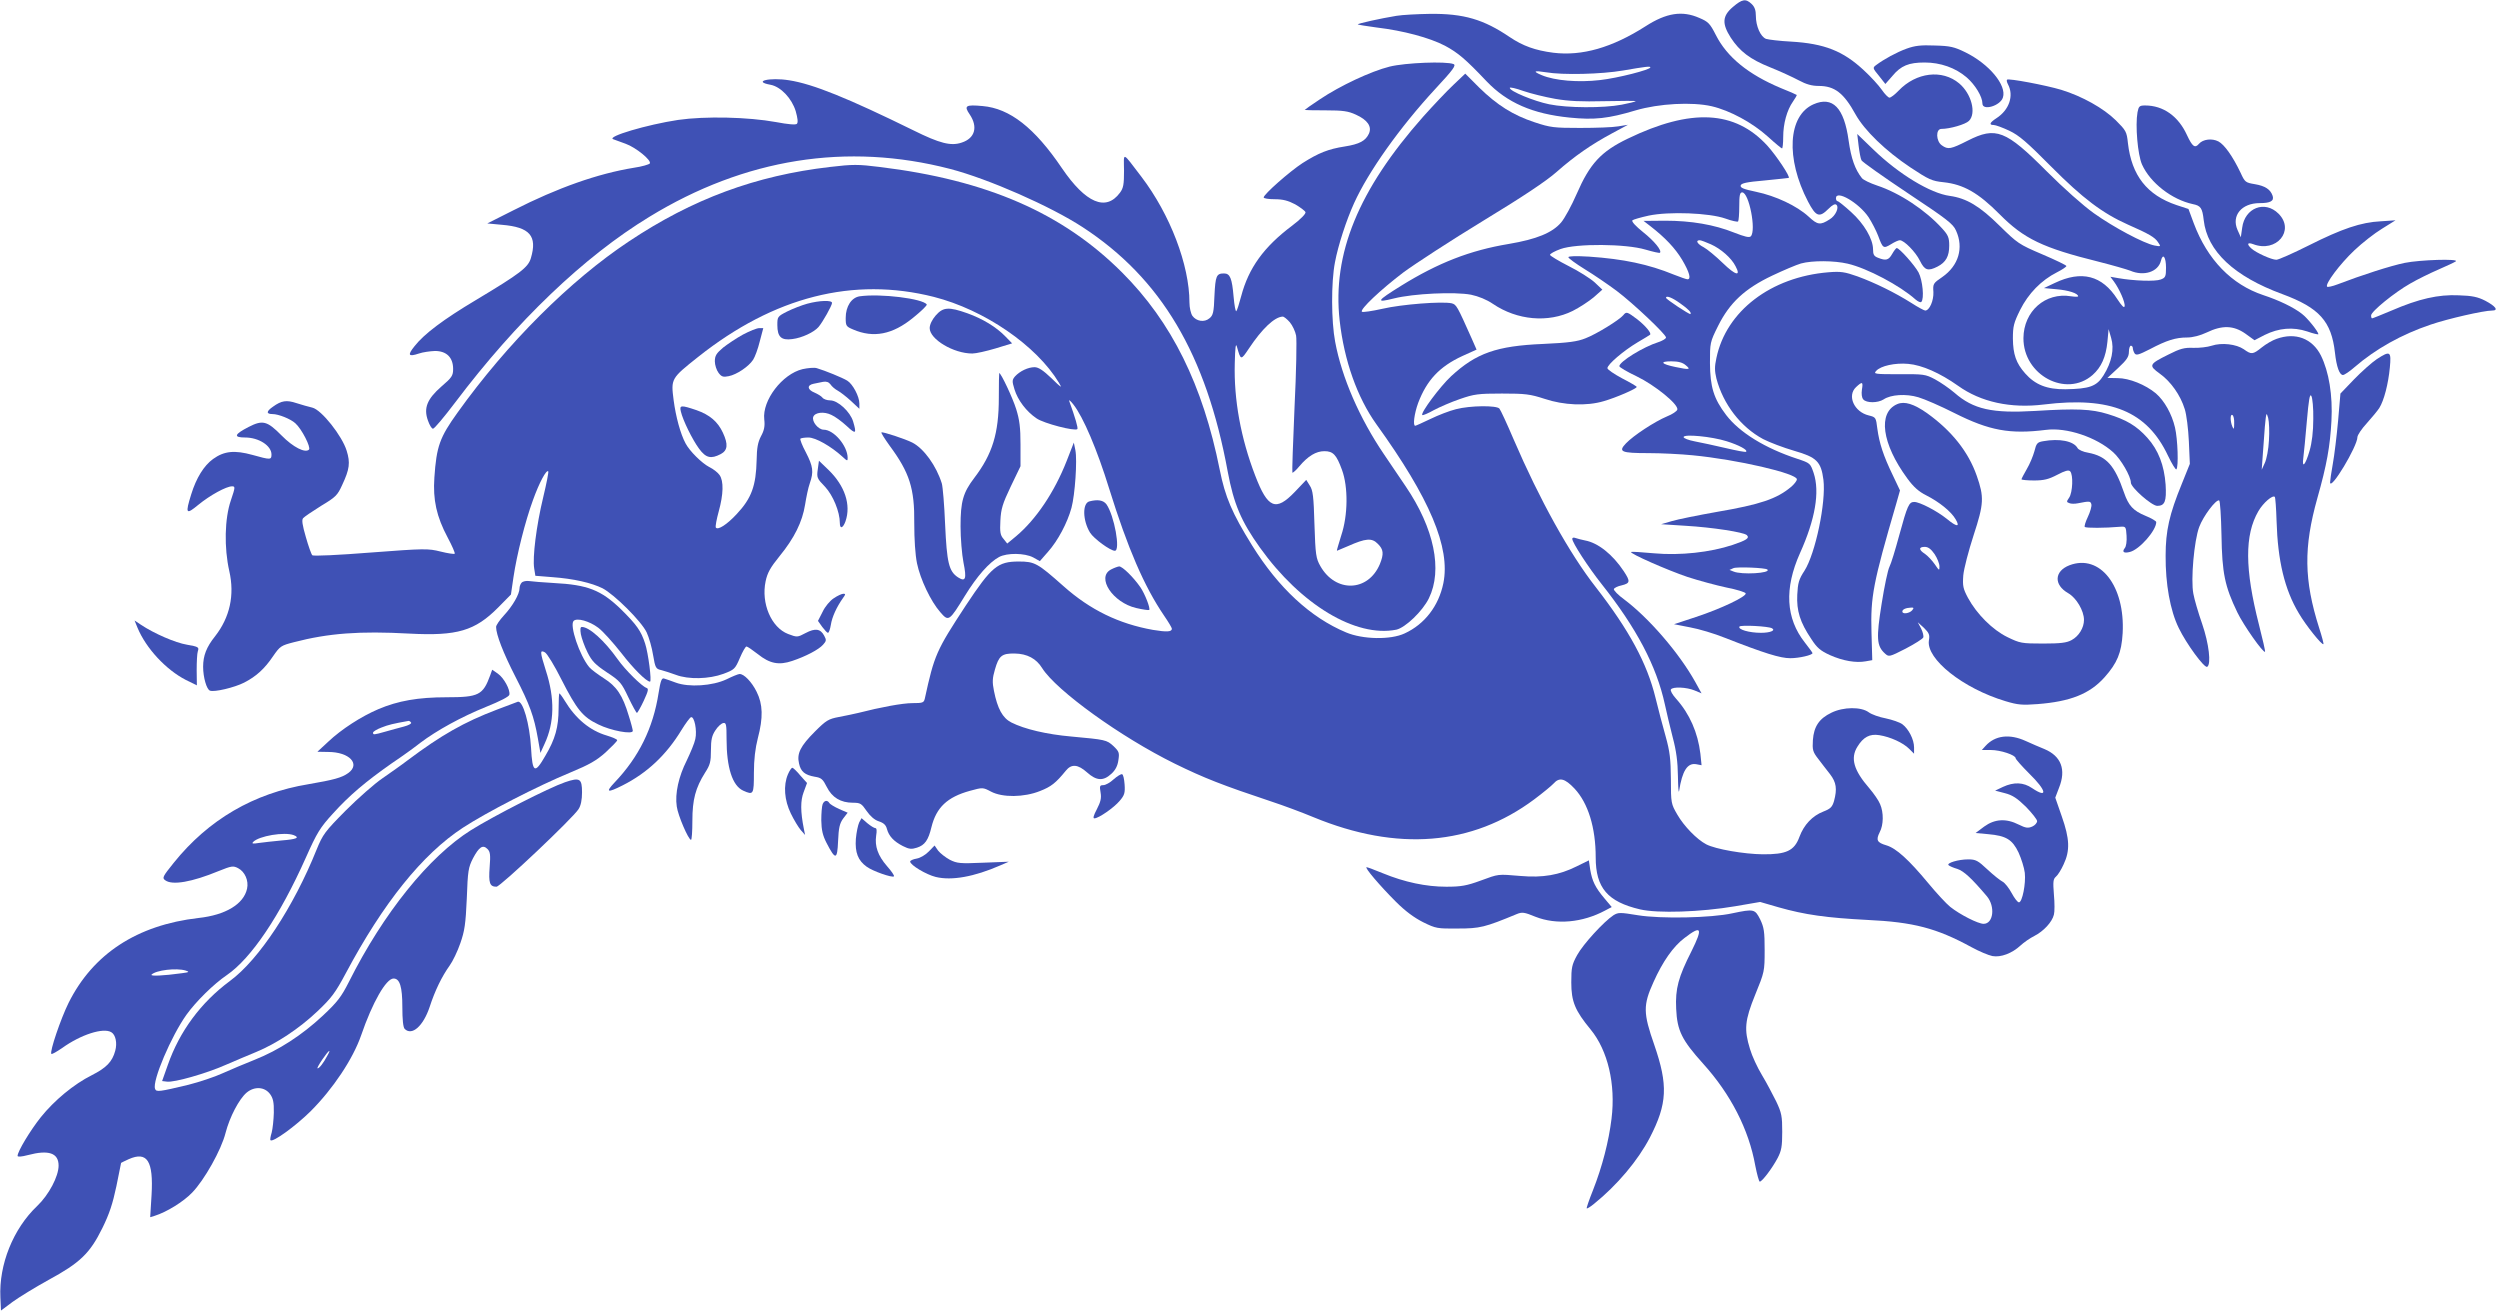 <?xml version="1.0" standalone="no"?>
<!DOCTYPE svg PUBLIC "-//W3C//DTD SVG 20010904//EN"
 "http://www.w3.org/TR/2001/REC-SVG-20010904/DTD/svg10.dtd">
<svg version="1.0" xmlns="http://www.w3.org/2000/svg"
 width="1280pt" height="672pt" viewBox="0 0 1280 672"
 preserveAspectRatio="xMidYMid meet">
<g transform="translate(0,672) scale(0.1,-0.1)"
fill="#3f51b5" stroke="none">
<path d="M8872 6684 c-54 -46 -56 -85 -11 -156 46 -71 100 -112 203 -153 50
-20 115 -50 145 -66 39 -21 68 -29 103 -29 81 0 128 -36 188 -145 46 -83 155
-188 281 -272 95 -63 111 -70 170 -76 102 -11 178 -54 287 -164 125 -126 221
-172 507 -243 71 -18 144 -39 162 -46 70 -30 143 -6 157 51 10 41 26 19 26
-36 0 -45 -3 -51 -27 -60 -28 -11 -138 -7 -218 7 l-40 7 18 -24 c28 -38 59
-108 55 -127 -2 -11 -14 1 -37 36 -78 122 -183 149 -321 83 l-55 -26 65 -6
c60 -5 110 -21 110 -36 0 -3 -16 -3 -36 0 -132 22 -243 -77 -244 -214 -1 -190
219 -307 354 -189 45 40 68 92 76 170 l6 65 13 -45 c17 -57 3 -125 -39 -192
-35 -56 -71 -69 -195 -71 -94 -1 -155 23 -206 81 -47 53 -62 98 -63 178 0 63
4 80 37 147 42 84 108 152 189 193 26 13 48 28 48 32 0 4 -56 31 -124 60 -120
51 -127 57 -218 146 -101 100 -169 141 -255 153 -99 13 -262 112 -391 237
l-83 80 7 -59 c4 -33 10 -67 15 -76 4 -8 111 -84 237 -168 200 -133 232 -157
247 -192 40 -88 13 -179 -70 -237 -47 -32 -49 -35 -46 -77 2 -44 -20 -95 -42
-95 -5 0 -37 17 -71 39 -84 53 -186 103 -276 136 -65 23 -85 26 -148 21 -295
-24 -524 -199 -574 -439 -10 -45 -9 -67 0 -105 35 -132 124 -248 239 -310 33
-17 104 -44 159 -60 115 -33 138 -55 150 -149 14 -114 -41 -377 -97 -465 -29
-44 -34 -63 -37 -123 -4 -82 14 -141 72 -227 29 -45 47 -60 95 -82 67 -30 134
-41 183 -32 l34 6 -4 143 c-5 183 8 251 127 659 l19 67 -37 78 c-48 99 -69
164 -79 238 -7 58 -8 59 -44 68 -75 18 -112 101 -65 145 32 30 37 28 30 -13
-3 -21 -1 -41 7 -50 16 -19 74 -19 104 0 37 25 115 30 178 11 31 -9 114 -45
185 -81 179 -90 284 -109 468 -86 105 14 259 -37 345 -115 39 -35 90 -123 90
-155 0 -25 107 -119 135 -119 39 0 48 23 43 108 -7 99 -37 178 -94 241 -55 61
-107 92 -202 121 -84 26 -161 29 -372 16 -220 -13 -316 8 -413 93 -27 23 -72
54 -100 69 -49 26 -59 27 -184 26 -124 0 -132 1 -117 17 23 26 97 42 164 36
71 -6 163 -47 255 -112 117 -84 270 -117 440 -96 342 42 528 -35 635 -262 20
-42 40 -74 43 -70 12 11 7 155 -7 214 -16 69 -54 137 -98 175 -53 44 -136 78
-196 78 l-52 1 55 51 c44 41 55 57 55 83 0 17 5 31 10 31 6 0 10 -6 10 -12 0
-7 4 -19 9 -27 8 -12 21 -8 78 21 87 46 133 60 191 60 29 0 67 10 101 26 79
38 137 36 197 -6 l47 -34 52 27 c73 36 145 42 218 18 31 -11 57 -17 57 -14 0
13 -56 83 -84 104 -43 34 -119 70 -198 96 -162 54 -286 181 -356 368 l-27 73
-61 20 c-151 51 -230 151 -249 317 -6 59 -10 65 -62 117 -63 62 -172 123 -279
156 -80 24 -271 60 -278 52 -3 -2 -1 -13 5 -24 31 -58 6 -131 -59 -173 -35
-23 -40 -35 -14 -35 9 0 45 -13 79 -29 51 -24 91 -59 215 -184 162 -163 263
-239 393 -297 107 -47 138 -65 154 -90 16 -23 15 -23 -18 -17 -55 11 -209 93
-310 165 -55 39 -156 129 -241 214 -211 212 -261 231 -405 158 -87 -44 -101
-47 -133 -24 -30 21 -32 84 -2 84 43 0 123 23 141 41 39 39 13 139 -50 192
-87 73 -220 57 -310 -37 -19 -20 -40 -36 -47 -36 -6 0 -24 18 -39 40 -16 23
-57 68 -92 100 -106 99 -202 137 -373 147 -58 3 -115 10 -128 14 -28 11 -52
65 -52 118 0 28 -6 46 -22 61 -30 28 -48 25 -96 -16z"/>
<path d="M7150 6639 c-80 -13 -202 -40 -198 -44 2 -2 46 -9 98 -16 135 -16
269 -52 348 -93 67 -36 106 -69 213 -182 105 -110 236 -167 425 -186 128 -13
199 -5 339 37 119 35 289 44 389 21 94 -22 208 -84 288 -156 36 -33 69 -60 72
-60 3 0 6 26 6 58 0 69 19 138 50 182 12 17 21 33 19 34 -2 2 -38 18 -81 35
-167 70 -276 159 -333 272 -30 59 -39 68 -84 87 -88 39 -169 26 -275 -42 -172
-110 -326 -154 -473 -136 -93 12 -156 35 -223 80 -134 91 -236 121 -409 119
-64 -1 -141 -5 -171 -10z m1300 -264 c0 -12 -168 -55 -258 -65 -112 -13 -231
-3 -298 25 -48 20 -41 25 21 15 87 -15 284 -10 395 9 116 20 140 23 140 16z
m-488 -161 c69 -12 134 -15 255 -12 90 2 161 2 158 0 -3 -3 -35 -11 -72 -18
-94 -18 -278 -17 -371 2 -78 16 -202 67 -202 84 0 5 31 -2 70 -16 38 -13 111
-31 162 -40z"/>
<path d="M9762 6471 c-52 -19 -116 -54 -156 -84 -19 -14 -18 -16 14 -55 l33
-42 36 41 c44 53 84 69 165 69 81 0 158 -27 215 -76 44 -38 81 -99 81 -134 0
-39 92 -12 105 31 20 62 -70 171 -192 231 -57 28 -78 33 -157 35 -72 3 -102
-1 -144 -16z"/>
<path d="M7115 6379 c-96 -24 -254 -98 -358 -168 -43 -28 -77 -53 -77 -54 0
-1 48 -2 108 -2 88 0 115 -4 154 -22 60 -27 83 -61 67 -97 -17 -37 -48 -54
-124 -66 -84 -13 -134 -33 -216 -85 -66 -43 -199 -160 -199 -176 0 -5 25 -9
56 -9 42 0 69 -7 105 -26 26 -15 50 -33 53 -40 3 -8 -23 -35 -69 -70 -144
-108 -222 -216 -260 -360 -10 -38 -21 -73 -25 -77 -4 -4 -10 29 -14 74 -8 94
-18 119 -49 119 -39 0 -44 -12 -49 -114 -3 -86 -7 -101 -26 -116 -26 -22 -67
-15 -87 13 -8 12 -15 42 -15 68 0 192 -99 451 -246 644 -101 132 -90 128 -89
31 0 -70 -3 -89 -21 -113 -72 -97 -175 -53 -297 126 -140 207 -267 306 -406
318 -87 8 -97 2 -66 -43 43 -64 27 -122 -41 -144 -55 -19 -113 -4 -246 62
-336 165 -515 238 -638 257 -100 16 -189 -6 -95 -23 53 -10 109 -70 129 -135
10 -36 13 -58 6 -65 -6 -6 -44 -3 -107 9 -143 26 -362 31 -501 11 -159 -24
-369 -86 -332 -99 8 -3 37 -13 63 -23 53 -19 134 -85 124 -101 -4 -5 -40 -16
-82 -22 -184 -30 -389 -102 -615 -217 l-135 -68 75 -7 c143 -12 182 -57 148
-171 -14 -47 -54 -78 -281 -214 -166 -99 -266 -174 -315 -237 -37 -46 -31 -55
23 -37 20 7 57 12 82 13 59 0 93 -33 93 -92 0 -34 -6 -44 -60 -90 -73 -64 -92
-110 -69 -174 8 -23 19 -42 26 -42 7 0 58 61 114 135 314 416 659 746 994 950
489 299 1012 382 1540 245 196 -51 514 -191 678 -298 403 -263 633 -652 743
-1252 31 -165 68 -253 165 -389 209 -292 490 -461 698 -420 46 10 135 95 167
161 71 145 27 358 -119 573 -24 36 -74 110 -111 164 -125 184 -216 393 -250
576 -20 105 -21 304 -1 407 16 86 58 215 98 303 73 161 233 387 416 585 91 98
108 121 93 127 -38 15 -246 7 -327 -13z m-511 -1309 c14 -17 28 -47 32 -68 4
-20 1 -185 -8 -367 -8 -181 -13 -332 -11 -335 2 -2 19 12 36 33 44 52 85 77
128 77 45 0 62 -19 90 -96 32 -87 31 -232 -4 -336 -13 -43 -24 -78 -22 -78 1
0 27 11 57 24 90 40 122 43 152 12 30 -29 32 -52 11 -104 -60 -143 -227 -148
-305 -10 -22 39 -25 57 -30 213 -4 144 -8 175 -24 199 l-18 29 -59 -62 c-97
-101 -138 -84 -202 83 -74 192 -110 389 -105 576 2 82 5 106 11 85 20 -71 20
-71 61 -10 67 101 131 162 173 164 6 1 23 -13 37 -29z"/>
<path d="M7441 6285 c-34 -32 -103 -105 -154 -162 -332 -375 -466 -702 -428
-1044 23 -205 90 -394 188 -531 274 -380 380 -632 343 -814 -24 -117 -96 -210
-198 -257 -72 -34 -215 -31 -300 5 -182 76 -346 228 -481 445 -103 166 -138
248 -166 388 -87 435 -246 756 -500 1010 -304 304 -691 473 -1240 540 -112 14
-138 14 -257 0 -378 -44 -701 -163 -1028 -381 -301 -200 -622 -520 -877 -876
-92 -128 -108 -173 -119 -333 -8 -114 11 -200 68 -307 23 -43 39 -80 36 -83
-3 -3 -36 2 -72 11 -64 16 -81 16 -358 -5 -163 -13 -294 -19 -299 -14 -5 5
-20 47 -33 93 -18 62 -22 88 -14 97 6 7 47 35 92 63 75 45 84 54 108 107 38
81 42 114 23 175 -23 76 -129 210 -176 221 -19 4 -55 15 -81 23 -51 17 -77 13
-120 -18 -35 -24 -36 -38 -3 -38 31 0 93 -25 117 -47 33 -29 81 -124 70 -135
-19 -19 -81 12 -140 72 -74 75 -97 81 -169 44 -74 -38 -79 -54 -18 -54 70 0
135 -42 135 -87 0 -28 -5 -28 -98 -2 -91 25 -144 20 -201 -21 -47 -34 -86 -97
-112 -181 -31 -100 -27 -106 36 -54 61 50 144 95 173 95 17 0 17 -4 -6 -72
-32 -93 -35 -243 -8 -362 28 -123 3 -237 -73 -334 -44 -55 -61 -99 -61 -156 0
-54 18 -116 35 -122 22 -9 126 16 175 41 62 32 104 70 148 135 36 52 41 55
107 72 177 46 336 58 591 44 245 -13 336 14 455 134 l65 66 13 89 c17 115 60
286 100 395 32 89 68 156 78 147 3 -3 -9 -63 -26 -134 -35 -145 -55 -307 -46
-363 l6 -38 87 -7 c110 -8 200 -29 257 -57 61 -32 199 -169 226 -226 12 -26
27 -78 33 -117 11 -65 14 -70 42 -76 16 -4 49 -15 74 -24 65 -25 171 -22 244
5 56 21 60 25 84 81 14 33 29 59 34 59 5 0 31 -18 58 -39 61 -49 108 -58 176
-35 69 23 136 58 158 83 17 19 18 24 6 46 -19 36 -46 40 -95 14 -42 -22 -43
-23 -90 -5 -86 33 -139 157 -115 270 9 43 24 70 71 128 76 93 117 176 131 264
6 38 16 87 24 109 21 60 17 87 -20 159 -19 35 -31 67 -28 70 3 3 22 6 41 6 37
0 116 -45 174 -98 25 -23 27 -24 27 -6 -1 62 -71 144 -123 144 -27 0 -62 42
-53 66 9 23 55 28 92 10 19 -8 54 -34 79 -57 47 -44 52 -41 33 23 -15 50 -78
108 -117 108 -16 0 -34 6 -40 14 -6 8 -25 19 -41 26 -37 15 -39 38 -5 45 14 3
36 7 49 10 17 3 29 -1 38 -13 7 -11 24 -25 37 -32 13 -7 43 -30 67 -52 l44
-41 0 27 c0 36 -34 100 -62 117 -24 15 -115 52 -156 64 -13 4 -45 1 -73 -5
-104 -25 -207 -160 -196 -257 4 -35 0 -56 -17 -87 -16 -31 -21 -60 -22 -121
-3 -132 -26 -196 -102 -277 -50 -54 -97 -84 -107 -69 -3 6 4 43 15 83 24 87
26 155 4 186 -8 12 -32 31 -53 41 -38 20 -100 81 -121 121 -26 48 -50 137 -61
221 -14 110 -14 111 126 222 388 308 794 411 1206 307 259 -66 526 -249 641
-440 18 -30 13 -27 -38 23 -43 41 -67 57 -87 57 -33 0 -75 -20 -100 -47 -15
-18 -16 -24 -3 -66 17 -56 61 -114 113 -149 37 -26 197 -67 209 -55 5 5 -11
59 -41 142 -4 11 5 4 20 -15 51 -64 123 -234 184 -432 95 -305 179 -500 281
-650 22 -32 40 -62 40 -67 0 -16 -25 -18 -97 -6 -174 31 -321 102 -458 224
-133 118 -147 126 -229 126 -108 0 -139 -26 -271 -225 -152 -232 -161 -253
-210 -477 -5 -21 -11 -23 -63 -23 -51 0 -164 -21 -277 -50 -22 -5 -67 -15
-100 -21 -53 -10 -65 -17 -122 -74 -75 -75 -94 -113 -82 -164 9 -42 30 -59 81
-68 33 -5 41 -12 61 -52 27 -54 71 -81 134 -81 38 0 44 -4 70 -42 18 -26 40
-46 62 -53 25 -8 37 -19 42 -39 10 -37 35 -64 82 -88 32 -16 44 -17 72 -8 40
13 58 38 74 105 25 101 81 154 197 186 66 18 66 18 108 -4 58 -31 169 -30 251
3 56 22 80 40 132 104 29 36 62 33 109 -9 48 -43 83 -45 124 -7 20 18 32 40
36 69 6 39 4 45 -25 73 -35 32 -41 33 -216 49 -126 11 -240 38 -307 72 -45 23
-71 71 -89 162 -9 44 -8 65 5 109 20 70 35 83 101 82 64 -1 111 -26 141 -75
73 -115 401 -352 679 -489 151 -74 243 -110 495 -194 58 -19 155 -55 215 -80
429 -177 812 -146 1130 91 44 33 89 70 99 81 30 34 58 27 108 -26 69 -74 108
-199 108 -352 0 -156 61 -227 227 -266 90 -21 310 -14 487 16 l128 22 93 -27
c137 -39 247 -54 455 -65 237 -11 355 -42 533 -139 40 -22 88 -42 108 -46 43
-8 101 14 144 54 17 16 49 38 71 49 47 24 91 71 100 109 4 14 4 60 0 103 -5
65 -4 79 10 91 10 8 28 37 40 64 33 70 31 130 -10 246 l-33 95 19 50 c38 94
11 163 -75 199 -23 9 -66 28 -95 41 -83 38 -157 29 -206 -25 l-19 -21 46 0
c50 0 127 -26 127 -42 0 -5 32 -41 70 -79 89 -87 97 -130 14 -74 -44 30 -93
32 -149 6 l-40 -19 50 -13 c39 -10 63 -26 108 -70 31 -32 57 -65 57 -73 0 -9
-11 -22 -25 -28 -21 -9 -33 -8 -69 10 -65 33 -123 29 -177 -10 l-44 -33 65 -6
c91 -8 123 -27 155 -94 14 -31 29 -78 32 -104 6 -55 -13 -151 -30 -151 -7 0
-23 21 -37 47 -14 26 -35 53 -47 59 -12 6 -47 34 -77 62 -49 46 -60 52 -99 52
-50 0 -113 -19 -100 -30 4 -4 24 -13 45 -19 33 -11 73 -48 151 -140 44 -53 33
-141 -17 -141 -28 0 -121 47 -171 87 -19 15 -70 70 -113 122 -98 118 -163 178
-214 193 -48 14 -54 27 -34 67 20 37 21 101 2 144 -7 18 -32 54 -55 81 -80 92
-98 154 -61 213 30 49 63 67 112 59 57 -9 122 -39 153 -70 l25 -25 0 32 c0 41
-28 95 -60 119 -14 10 -52 23 -85 30 -33 6 -72 20 -87 31 -39 29 -130 28 -191
-2 -63 -30 -90 -71 -95 -140 -3 -50 -1 -60 27 -96 17 -22 44 -58 61 -79 32
-42 37 -75 20 -138 -9 -30 -18 -39 -54 -53 -57 -22 -100 -68 -123 -130 -26
-71 -67 -90 -188 -89 -95 1 -241 26 -289 51 -48 25 -114 93 -148 152 -32 55
-33 59 -33 181 -1 104 -5 141 -27 220 -15 52 -38 141 -52 198 -43 176 -135
346 -305 565 -135 172 -289 450 -421 757 -34 80 -67 151 -73 158 -14 17 -149
16 -222 -3 -33 -8 -92 -31 -131 -50 -40 -19 -75 -35 -78 -35 -13 0 -5 62 15
117 44 116 109 186 226 240 l73 33 -25 57 c-75 168 -78 173 -102 180 -48 11
-257 -5 -355 -28 -54 -12 -101 -19 -105 -15 -12 11 96 113 212 201 61 45 244
164 408 264 201 122 324 204 376 250 93 82 178 141 286 199 l80 43 -50 -8
c-27 -5 -115 -8 -195 -8 -133 0 -152 2 -233 29 -109 36 -191 87 -284 178 l-71
71 -61 -58z"/>
<path d="M9285 6186 c-131 -58 -143 -277 -28 -498 41 -78 58 -84 105 -37 21
21 34 27 41 20 14 -14 -5 -56 -35 -74 -48 -31 -62 -29 -108 14 -60 55 -168
106 -269 127 -62 13 -81 20 -79 32 3 12 30 18 123 26 66 7 121 12 123 13 11 3
-62 113 -109 165 -166 181 -390 193 -715 36 -137 -66 -194 -128 -261 -282 -26
-60 -62 -126 -80 -147 -45 -53 -126 -86 -268 -110 -199 -33 -362 -97 -551
-214 -127 -79 -133 -89 -37 -65 100 25 311 35 395 19 38 -8 80 -25 112 -47
124 -84 283 -98 408 -36 34 17 83 49 108 70 l44 39 -39 37 c-22 20 -82 58
-134 84 -51 26 -94 52 -95 57 0 6 24 19 54 30 81 29 335 27 435 -3 38 -11 72
-19 74 -16 11 11 -29 60 -87 106 -36 29 -60 54 -54 60 4 4 42 15 83 24 104 22
311 14 393 -15 33 -12 62 -18 65 -15 3 3 6 38 6 77 0 57 3 72 15 72 35 0 73
-196 44 -225 -8 -8 -31 -2 -85 19 -102 41 -221 61 -353 61 l-111 -1 35 -27
c76 -59 127 -113 163 -173 37 -63 47 -99 27 -99 -6 0 -37 11 -70 24 -129 53
-258 80 -433 92 -68 4 -107 3 -107 -3 0 -5 38 -33 85 -62 46 -28 119 -78 162
-110 85 -64 253 -223 253 -239 0 -6 -17 -16 -37 -23 -80 -25 -202 -101 -202
-124 0 -5 40 -29 89 -52 93 -45 214 -143 208 -170 -2 -8 -25 -24 -53 -35 -64
-27 -172 -98 -210 -138 -41 -43 -26 -50 116 -50 63 0 165 -5 225 -11 229 -22
534 -93 534 -123 0 -8 -14 -26 -31 -40 -72 -60 -156 -89 -379 -127 -96 -17
-200 -38 -230 -47 l-55 -16 125 -8 c137 -8 299 -33 314 -48 15 -15 -2 -26 -73
-50 -114 -38 -269 -55 -401 -43 -63 6 -117 9 -119 7 -8 -8 188 -94 289 -128
58 -19 148 -43 199 -54 52 -10 97 -24 99 -30 5 -16 -127 -79 -255 -121 l-112
-37 82 -16 c45 -8 125 -32 177 -53 204 -80 285 -105 336 -105 46 0 114 16 114
26 0 3 -18 27 -39 54 -98 124 -106 277 -25 458 78 173 102 313 70 410 -17 50
-18 51 -84 73 -165 54 -296 135 -364 224 -64 84 -82 144 -83 266 0 104 0 107
42 191 59 118 136 190 277 257 57 27 123 55 147 62 58 16 170 15 239 -1 100
-23 269 -113 347 -183 13 -11 26 -17 30 -13 16 16 7 111 -14 151 -20 37 -98
125 -112 125 -3 0 -14 -14 -23 -30 -18 -32 -32 -36 -72 -20 -21 8 -26 16 -26
43 0 53 -46 132 -113 192 -33 30 -64 55 -69 55 -4 0 -8 7 -8 15 0 45 117 -23
167 -97 17 -26 39 -69 49 -95 24 -65 27 -67 65 -44 19 12 39 21 46 21 22 0 81
-60 103 -105 24 -49 41 -55 90 -30 43 22 60 53 60 107 0 41 -5 54 -36 88 -85
94 -218 182 -333 220 -36 12 -71 29 -78 38 -35 44 -55 100 -68 192 -23 169
-82 229 -180 186z m-525 -717 c51 -23 105 -70 126 -112 29 -54 1 -48 -65 16
-36 35 -81 72 -98 81 -33 17 -44 36 -20 36 6 0 32 -10 57 -21z m-159 -301 c44
-31 61 -49 54 -56 -4 -4 -125 76 -125 83 0 14 32 1 71 -27z m30 -318 c28 -23
19 -24 -53 -9 -73 15 -83 29 -21 29 36 0 58 -6 74 -20z m209 -389 c64 -20 110
-45 100 -54 -3 -3 -50 6 -105 19 -55 13 -126 28 -157 34 -32 6 -58 16 -58 22
0 17 144 3 220 -21z m209 -657 c20 -19 -133 -28 -174 -10 l-20 8 20 9 c18 8
165 2 174 -7z m24 -301 c19 -11 -9 -23 -57 -23 -60 0 -119 17 -110 32 6 9 149
2 167 -9z"/>
<path d="M10944 6145 c-12 -67 1 -217 23 -267 42 -94 153 -180 260 -203 41 -8
49 -20 56 -82 18 -159 155 -288 403 -379 189 -70 251 -139 269 -300 8 -72 23
-114 41 -114 7 0 34 18 59 40 108 93 239 167 390 218 88 30 271 72 315 72 34
0 18 22 -35 50 -39 20 -68 26 -136 28 -105 5 -205 -18 -344 -78 -52 -22 -97
-40 -100 -40 -3 0 -5 7 -5 15 0 20 119 117 200 163 36 21 101 53 145 72 44 19
84 38 89 42 17 14 -183 8 -262 -8 -69 -14 -219 -62 -344 -110 -26 -10 -50 -15
-53 -12 -13 12 65 116 139 186 40 38 104 88 142 111 l69 43 -75 -5 c-102 -5
-199 -38 -370 -124 -80 -40 -154 -73 -165 -73 -25 0 -104 36 -127 57 -26 23
-22 34 8 23 119 -46 216 70 130 156 -70 70 -173 30 -186 -72 l-7 -49 -17 38
c-32 73 21 137 113 137 56 0 75 11 67 37 -11 33 -38 51 -91 60 -48 8 -51 10
-73 58 -40 84 -83 145 -114 161 -33 17 -79 11 -99 -12 -21 -25 -34 -15 -62 45
-44 96 -121 151 -214 151 -29 0 -33 -4 -39 -35z"/>
<path d="M4402 5203 c-42 -6 -72 -51 -72 -111 0 -40 2 -44 38 -59 104 -45 202
-26 307 60 41 33 72 63 70 68 -19 30 -237 57 -343 42z"/>
<path d="M4133 5165 c-29 -8 -75 -26 -103 -40 -49 -25 -50 -27 -50 -69 0 -61
20 -80 77 -72 49 6 111 35 134 62 22 26 69 110 69 123 0 15 -64 13 -127 -4z"/>
<path d="M4791 5105 c-19 -22 -31 -47 -31 -65 0 -57 122 -130 218 -130 19 0
72 12 119 26 l85 26 -33 34 c-48 50 -118 92 -196 120 -96 34 -124 32 -162 -11z"/>
<path d="M8311 5106 c-21 -25 -138 -97 -193 -118 -42 -17 -87 -23 -218 -29
-237 -10 -342 -47 -470 -165 -57 -53 -158 -189 -148 -199 2 -3 29 8 59 25 30
16 90 42 134 57 72 25 93 28 215 28 120 0 144 -3 218 -27 98 -33 216 -38 303
-12 63 18 169 64 169 73 0 3 -34 23 -75 44 -41 22 -75 45 -75 52 0 19 82 89
154 132 34 20 62 37 64 39 10 7 -24 47 -65 79 -52 39 -56 41 -72 21z"/>
<path d="M3804 5007 c-33 -18 -79 -49 -102 -67 -34 -29 -42 -41 -42 -70 0 -19
9 -46 19 -59 15 -20 24 -23 52 -17 41 8 102 49 125 84 9 14 25 56 34 94 l18
68 -21 0 c-12 0 -49 -15 -83 -33z"/>
<path d="M11656 4985 c-21 -7 -55 -27 -76 -44 -46 -37 -53 -37 -92 -9 -38 26
-113 35 -164 18 -21 -7 -64 -12 -94 -11 -46 2 -68 -4 -127 -34 -101 -50 -103
-56 -45 -98 56 -40 106 -110 128 -182 9 -28 18 -101 21 -165 l5 -115 -41 -102
c-64 -156 -83 -241 -83 -368 -1 -144 23 -280 67 -370 39 -81 132 -208 146
-199 21 13 9 118 -26 220 -20 57 -40 126 -45 154 -14 72 4 273 30 342 21 56
85 141 102 136 5 -2 10 -81 12 -178 3 -195 17 -262 81 -395 31 -65 133 -210
142 -202 2 2 -12 64 -31 138 -73 286 -74 460 -3 582 25 43 73 84 84 73 3 -3 7
-59 9 -123 6 -204 41 -351 114 -473 36 -62 119 -165 126 -158 2 2 -8 40 -22
83 -78 246 -80 412 -9 665 48 169 65 265 72 395 7 132 -13 252 -54 335 -44 87
-130 120 -227 85z m188 -410 c0 -65 -7 -122 -19 -163 -21 -73 -40 -94 -32 -36
3 22 11 106 18 187 10 113 15 143 23 130 6 -10 11 -63 10 -118z m-227 -110
c-2 -44 -12 -96 -21 -115 l-16 -35 5 70 c3 39 8 106 11 150 7 74 8 77 17 45 5
-19 7 -71 4 -115z m-178 87 c0 -30 -2 -33 -9 -17 -12 28 -12 67 0 60 6 -3 10
-23 9 -43z"/>
<path d="M12169 4881 c-24 -16 -76 -62 -115 -102 l-71 -74 -12 -140 c-7 -77
-19 -176 -27 -220 -8 -44 -14 -87 -14 -95 2 -45 140 185 140 232 0 10 22 43
48 71 26 29 55 64 64 78 24 38 46 123 54 207 8 84 2 88 -67 43z"/>
<path d="M5114 4683 c0 -182 -33 -288 -125 -409 -58 -76 -71 -121 -71 -249 0
-60 7 -144 15 -185 17 -84 11 -101 -28 -76 -47 31 -57 75 -66 271 -4 99 -12
194 -17 210 -28 90 -92 179 -151 209 -35 18 -153 57 -158 52 -3 -2 17 -33 42
-68 102 -138 128 -219 126 -397 0 -83 5 -161 14 -205 17 -82 70 -194 119 -250
43 -50 46 -47 126 83 62 101 125 172 175 199 41 22 131 21 175 -2 l34 -19 42
48 c50 56 99 148 120 225 18 67 30 242 20 295 l-8 39 -37 -95 c-63 -160 -157
-299 -258 -384 l-46 -38 -19 24 c-17 19 -19 36 -16 94 3 59 11 86 53 174 l50
104 0 111 c0 87 -5 126 -22 181 -18 58 -78 185 -87 185 -1 0 -2 -57 -2 -127z"/>
<path d="M9714 4651 c-101 -43 -79 -203 51 -380 32 -44 59 -68 97 -87 67 -34
128 -83 151 -123 24 -41 6 -40 -46 3 -50 40 -138 86 -166 86 -27 0 -35 -17
-77 -171 -20 -74 -42 -146 -50 -161 -8 -15 -26 -100 -40 -189 -28 -176 -26
-216 17 -255 20 -18 22 -18 106 25 46 24 87 50 90 57 3 7 -2 28 -11 46 l-17
32 32 -29 c26 -26 30 -35 25 -64 -15 -95 175 -246 392 -311 63 -19 86 -21 164
-15 168 13 267 52 343 137 65 73 87 125 93 226 13 242 -116 407 -272 348 -78
-30 -82 -100 -7 -143 42 -24 81 -90 81 -137 0 -40 -26 -83 -63 -103 -25 -14
-56 -18 -147 -18 -110 0 -118 2 -182 33 -76 37 -157 118 -202 201 -25 47 -28
61 -24 115 3 34 27 126 53 206 53 162 54 195 16 304 -43 123 -128 230 -255
321 -67 47 -115 62 -152 46z m191 -768 c14 -21 25 -49 25 -63 0 -23 -1 -23
-24 11 -14 20 -36 43 -50 53 -33 21 -33 36 -1 36 17 0 32 -11 50 -37z m-115
-288 c-14 -16 -50 -21 -50 -6 0 11 18 19 44 20 15 1 16 -2 6 -14z"/>
<path d="M3486 4613 c10 -44 59 -144 93 -190 35 -48 61 -54 111 -28 36 19 39
50 11 110 -26 56 -67 91 -135 115 -80 27 -88 26 -80 -7z"/>
<path d="M10461 4461 c-30 -5 -35 -11 -45 -52 -7 -25 -24 -66 -39 -91 -15 -26
-27 -49 -27 -52 0 -3 29 -6 64 -6 51 0 75 6 119 29 40 21 58 26 66 18 17 -17
13 -109 -5 -135 -14 -20 -14 -23 1 -28 8 -4 28 -4 43 -1 61 12 66 12 70 -6 2
-9 -6 -38 -18 -63 -12 -25 -19 -48 -16 -52 7 -6 102 -6 181 1 29 2 30 1 33
-46 2 -28 -2 -55 -9 -63 -16 -20 -5 -28 26 -20 49 12 135 110 135 153 0 5 -25
20 -55 32 -63 26 -87 52 -110 119 -48 140 -90 186 -183 204 -26 4 -50 15 -55
24 -20 36 -93 50 -176 35z"/>
<path d="M4187 4317 c-6 -42 -4 -47 37 -89 41 -44 76 -128 76 -186 0 -32 16
-27 29 9 29 84 -3 181 -86 262 l-50 48 -6 -44z"/>
<path d="M5578 4153 c-37 -9 -35 -98 3 -160 19 -31 104 -93 127 -93 30 0 -3
181 -43 238 -16 21 -44 26 -87 15z"/>
<path d="M8050 3961 c0 -19 81 -144 150 -231 179 -226 281 -419 324 -616 8
-38 26 -113 40 -168 19 -71 26 -127 27 -200 1 -55 3 -90 6 -76 16 104 43 146
89 137 l26 -5 -6 59 c-13 108 -55 204 -124 281 -19 21 -31 42 -27 48 9 15 80
12 121 -5 l36 -15 -32 58 c-83 149 -237 327 -363 422 -32 23 -56 48 -54 54 2
6 20 15 40 19 44 11 45 20 11 72 -57 86 -132 146 -199 158 -16 3 -38 9 -47 12
-11 4 -18 3 -18 -4z"/>
<path d="M5688 3804 c-76 -40 9 -169 129 -197 34 -8 64 -12 67 -10 7 8 -22 82
-45 116 -36 52 -92 107 -109 107 -8 -1 -27 -8 -42 -16z"/>
<path d="M2671 3737 c-6 -6 -11 -19 -11 -29 0 -30 -36 -92 -80 -139 -22 -24
-40 -50 -40 -59 0 -39 37 -134 99 -255 73 -142 95 -202 115 -316 l13 -74 21
46 c51 109 53 233 7 375 -31 98 -31 108 -5 94 11 -6 49 -68 84 -138 80 -157
110 -193 189 -231 64 -32 177 -53 177 -33 0 5 -9 41 -21 78 -31 104 -62 150
-127 191 -31 20 -65 45 -75 57 -50 60 -102 215 -80 237 17 17 81 -1 126 -35
23 -17 75 -75 117 -128 63 -82 130 -148 148 -148 10 0 -9 147 -25 195 -21 65
-43 96 -125 177 -101 97 -169 124 -343 133 -55 3 -112 8 -126 10 -14 2 -31 -1
-38 -8z"/>
<path d="M4269 3657 c-19 -12 -45 -43 -57 -69 l-24 -47 22 -31 c12 -16 25 -30
29 -30 5 0 11 18 15 41 6 40 30 92 62 137 14 19 14 22 2 22 -8 0 -30 -10 -49
-23z"/>
<path d="M704 3506 c44 -106 146 -215 247 -267 l57 -28 -1 77 c0 42 2 87 6 98
7 20 3 23 -55 33 -61 10 -170 58 -236 102 l-33 22 15 -37z"/>
<path d="M2974 3473 c4 -21 19 -63 34 -93 23 -46 40 -63 100 -103 67 -44 74
-53 109 -127 21 -44 41 -80 44 -80 3 0 19 28 35 62 23 50 26 62 14 66 -24 8
-109 92 -147 146 -69 97 -146 166 -184 166 -8 0 -9 -12 -5 -37z"/>
<path d="M2510 3263 c-37 -102 -59 -113 -223 -113 -146 0 -249 -18 -350 -61
-87 -37 -188 -102 -257 -167 l-55 -51 55 -1 c109 0 167 -62 103 -108 -33 -24
-75 -35 -203 -57 -281 -46 -513 -182 -690 -402 -57 -71 -61 -78 -44 -90 36
-27 137 -9 273 47 67 27 75 28 100 15 35 -18 55 -64 46 -105 -17 -79 -110
-135 -248 -150 -315 -36 -541 -184 -666 -435 -40 -81 -98 -251 -88 -261 3 -3
27 11 55 30 96 69 211 106 252 81 22 -13 31 -55 20 -95 -15 -56 -45 -87 -120
-125 -92 -46 -192 -129 -261 -215 -55 -69 -119 -176 -119 -198 0 -6 19 -5 53
4 106 28 157 11 157 -54 0 -55 -50 -150 -110 -207 -123 -117 -196 -300 -188
-468 l3 -67 59 44 c33 24 116 75 185 113 160 87 211 135 275 265 36 73 53 125
72 215 13 65 24 118 24 119 0 1 18 9 39 19 95 42 127 -9 117 -183 l-7 -114 23
7 c61 19 147 72 192 119 62 64 149 218 171 306 21 81 69 173 108 206 40 33 92
30 120 -8 15 -21 20 -41 19 -95 -1 -37 -6 -83 -11 -102 -6 -19 -9 -37 -6 -39
12 -12 128 72 205 148 115 115 217 268 259 389 58 169 128 291 166 291 32 0
45 -42 45 -145 0 -65 4 -105 12 -113 37 -37 95 14 128 113 27 83 62 155 102
211 16 22 41 74 55 115 22 63 27 97 33 229 5 142 8 159 32 206 31 58 50 71 74
47 14 -14 16 -30 11 -93 -6 -81 0 -100 35 -100 20 0 391 351 420 397 12 18 18
48 18 86 0 71 -11 78 -87 52 -82 -28 -364 -172 -481 -245 -215 -135 -449 -425
-626 -778 -38 -75 -58 -102 -134 -173 -106 -99 -225 -176 -348 -225 -49 -19
-123 -51 -164 -69 -41 -19 -120 -45 -175 -59 -150 -36 -165 -38 -171 -21 -16
39 83 271 161 380 49 68 138 156 207 203 125 86 271 303 404 601 57 128 73
154 139 226 83 92 167 163 301 257 51 34 116 81 145 104 86 65 212 134 338
185 72 29 117 52 119 62 5 26 -28 86 -59 108 l-29 20 -10 -28z m-405 -243 c3
-5 -14 -14 -37 -20 -24 -6 -66 -18 -95 -26 -60 -17 -63 -17 -63 -5 0 5 19 17
43 26 35 14 60 20 139 34 4 0 9 -3 13 -9z m-601 -576 c33 -13 14 -21 -61 -27
-43 -4 -96 -10 -118 -13 -31 -5 -37 -4 -29 5 29 31 161 53 208 35z m-554 -693
c22 -7 19 -9 -20 -14 -94 -13 -163 -16 -154 -7 23 23 127 35 174 21z m725
-438 c-19 -36 -40 -63 -49 -63 -4 0 7 20 24 45 34 50 49 60 25 18z"/>
<path d="M3720 3242 c-72 -34 -193 -42 -260 -17 -25 9 -52 19 -60 21 -12 4
-18 -11 -28 -74 -28 -180 -101 -328 -226 -459 -47 -50 -37 -54 42 -14 125 63
224 156 301 283 21 34 43 64 49 66 17 5 32 -68 22 -112 -4 -21 -25 -70 -44
-110 -41 -81 -61 -169 -51 -235 6 -46 60 -171 73 -171 4 0 7 44 7 98 0 108 16
168 65 246 26 40 30 56 30 115 0 54 5 75 23 102 12 19 30 35 40 37 15 3 17 -7
17 -82 0 -146 30 -239 85 -264 53 -24 55 -20 55 91 0 69 7 126 20 177 28 106
26 174 -6 238 -25 51 -66 93 -88 91 -6 0 -36 -12 -66 -27z"/>
<path d="M2860 3092 c0 -94 -17 -156 -68 -242 -54 -94 -66 -88 -73 40 -7 124
-42 245 -68 237 -9 -3 -56 -21 -106 -40 -169 -64 -286 -131 -457 -259 -31 -24
-90 -65 -130 -93 -40 -27 -125 -102 -188 -165 -107 -108 -117 -122 -149 -200
-118 -294 -295 -563 -443 -672 -150 -111 -259 -259 -319 -431 l-29 -82 25 -3
c37 -5 202 42 301 86 49 21 119 51 156 66 104 43 220 120 312 207 74 70 93 96
147 197 191 358 391 608 599 744 121 79 381 213 553 284 94 39 131 60 178 102
32 30 59 57 59 62 0 5 -24 15 -53 24 -86 25 -160 86 -216 179 -12 20 -25 37
-27 37 -2 0 -4 -35 -4 -78z"/>
<path d="M4034 2755 c-24 -57 -18 -132 15 -200 16 -33 39 -71 51 -85 l22 -25
-6 30 c-18 90 -18 146 -1 190 l17 46 -34 38 c-18 22 -37 40 -41 40 -4 1 -15
-15 -23 -34z"/>
<path d="M5702 2730 c-18 -17 -42 -30 -53 -30 -18 0 -20 -4 -14 -38 5 -29 0
-48 -19 -85 -17 -32 -21 -47 -13 -47 22 0 101 55 130 90 24 28 28 40 25 83 -2
28 -7 52 -13 53 -5 2 -25 -10 -43 -26z"/>
<path d="M4212 2603 c-4 -10 -7 -47 -7 -83 1 -50 7 -77 27 -116 46 -89 55 -87
59 10 3 68 8 90 26 115 l23 30 -44 19 c-24 11 -47 25 -50 31 -10 16 -26 13
-34 -6z"/>
<path d="M4399 2509 c-6 -13 -14 -50 -17 -84 -5 -70 11 -111 56 -143 32 -23
130 -57 139 -49 3 4 -13 27 -36 53 -46 53 -63 101 -55 156 4 24 3 38 -4 38 -6
0 -24 11 -41 25 l-30 26 -12 -22z"/>
<path d="M4756 2361 c-16 -17 -44 -34 -63 -37 -18 -3 -33 -10 -33 -15 0 -18
82 -67 131 -79 82 -20 197 1 330 59 l44 19 -130 -5 c-119 -5 -134 -4 -172 15
-22 12 -49 33 -60 47 l-18 26 -29 -30z"/>
<path d="M8072 2284 c-88 -44 -173 -59 -286 -49 -121 10 -110 11 -206 -24 -71
-26 -100 -31 -175 -31 -103 0 -213 23 -325 69 -41 17 -79 31 -83 31 -13 0 68
-95 150 -177 48 -48 94 -82 140 -105 65 -32 72 -33 178 -32 112 0 137 6 301
74 27 11 38 10 96 -14 107 -42 240 -30 356 32 l34 18 -37 44 c-48 57 -63 89
-73 147 l-7 48 -63 -31z"/>
<path d="M8870 2044 c-108 -24 -368 -29 -484 -10 -92 15 -100 15 -125 0 -50
-33 -156 -149 -186 -204 -27 -49 -30 -64 -30 -140 0 -98 19 -144 99 -241 88
-107 129 -280 107 -457 -14 -115 -47 -244 -95 -366 -20 -50 -34 -91 -32 -93 2
-2 19 8 37 23 119 96 225 222 286 339 90 174 94 269 23 475 -57 163 -58 203
-4 322 47 105 101 182 158 225 88 68 96 53 37 -66 -68 -134 -84 -193 -79 -296
5 -112 29 -160 138 -281 141 -156 234 -337 267 -522 9 -45 19 -82 23 -82 12 0
64 69 91 120 20 38 24 60 24 135 0 80 -3 97 -31 156 -18 36 -50 97 -73 135
-23 38 -51 98 -61 133 -31 100 -27 146 27 279 47 115 48 119 48 227 0 95 -3
116 -23 158 -27 53 -32 54 -142 31z"/>
</g>
</svg>

